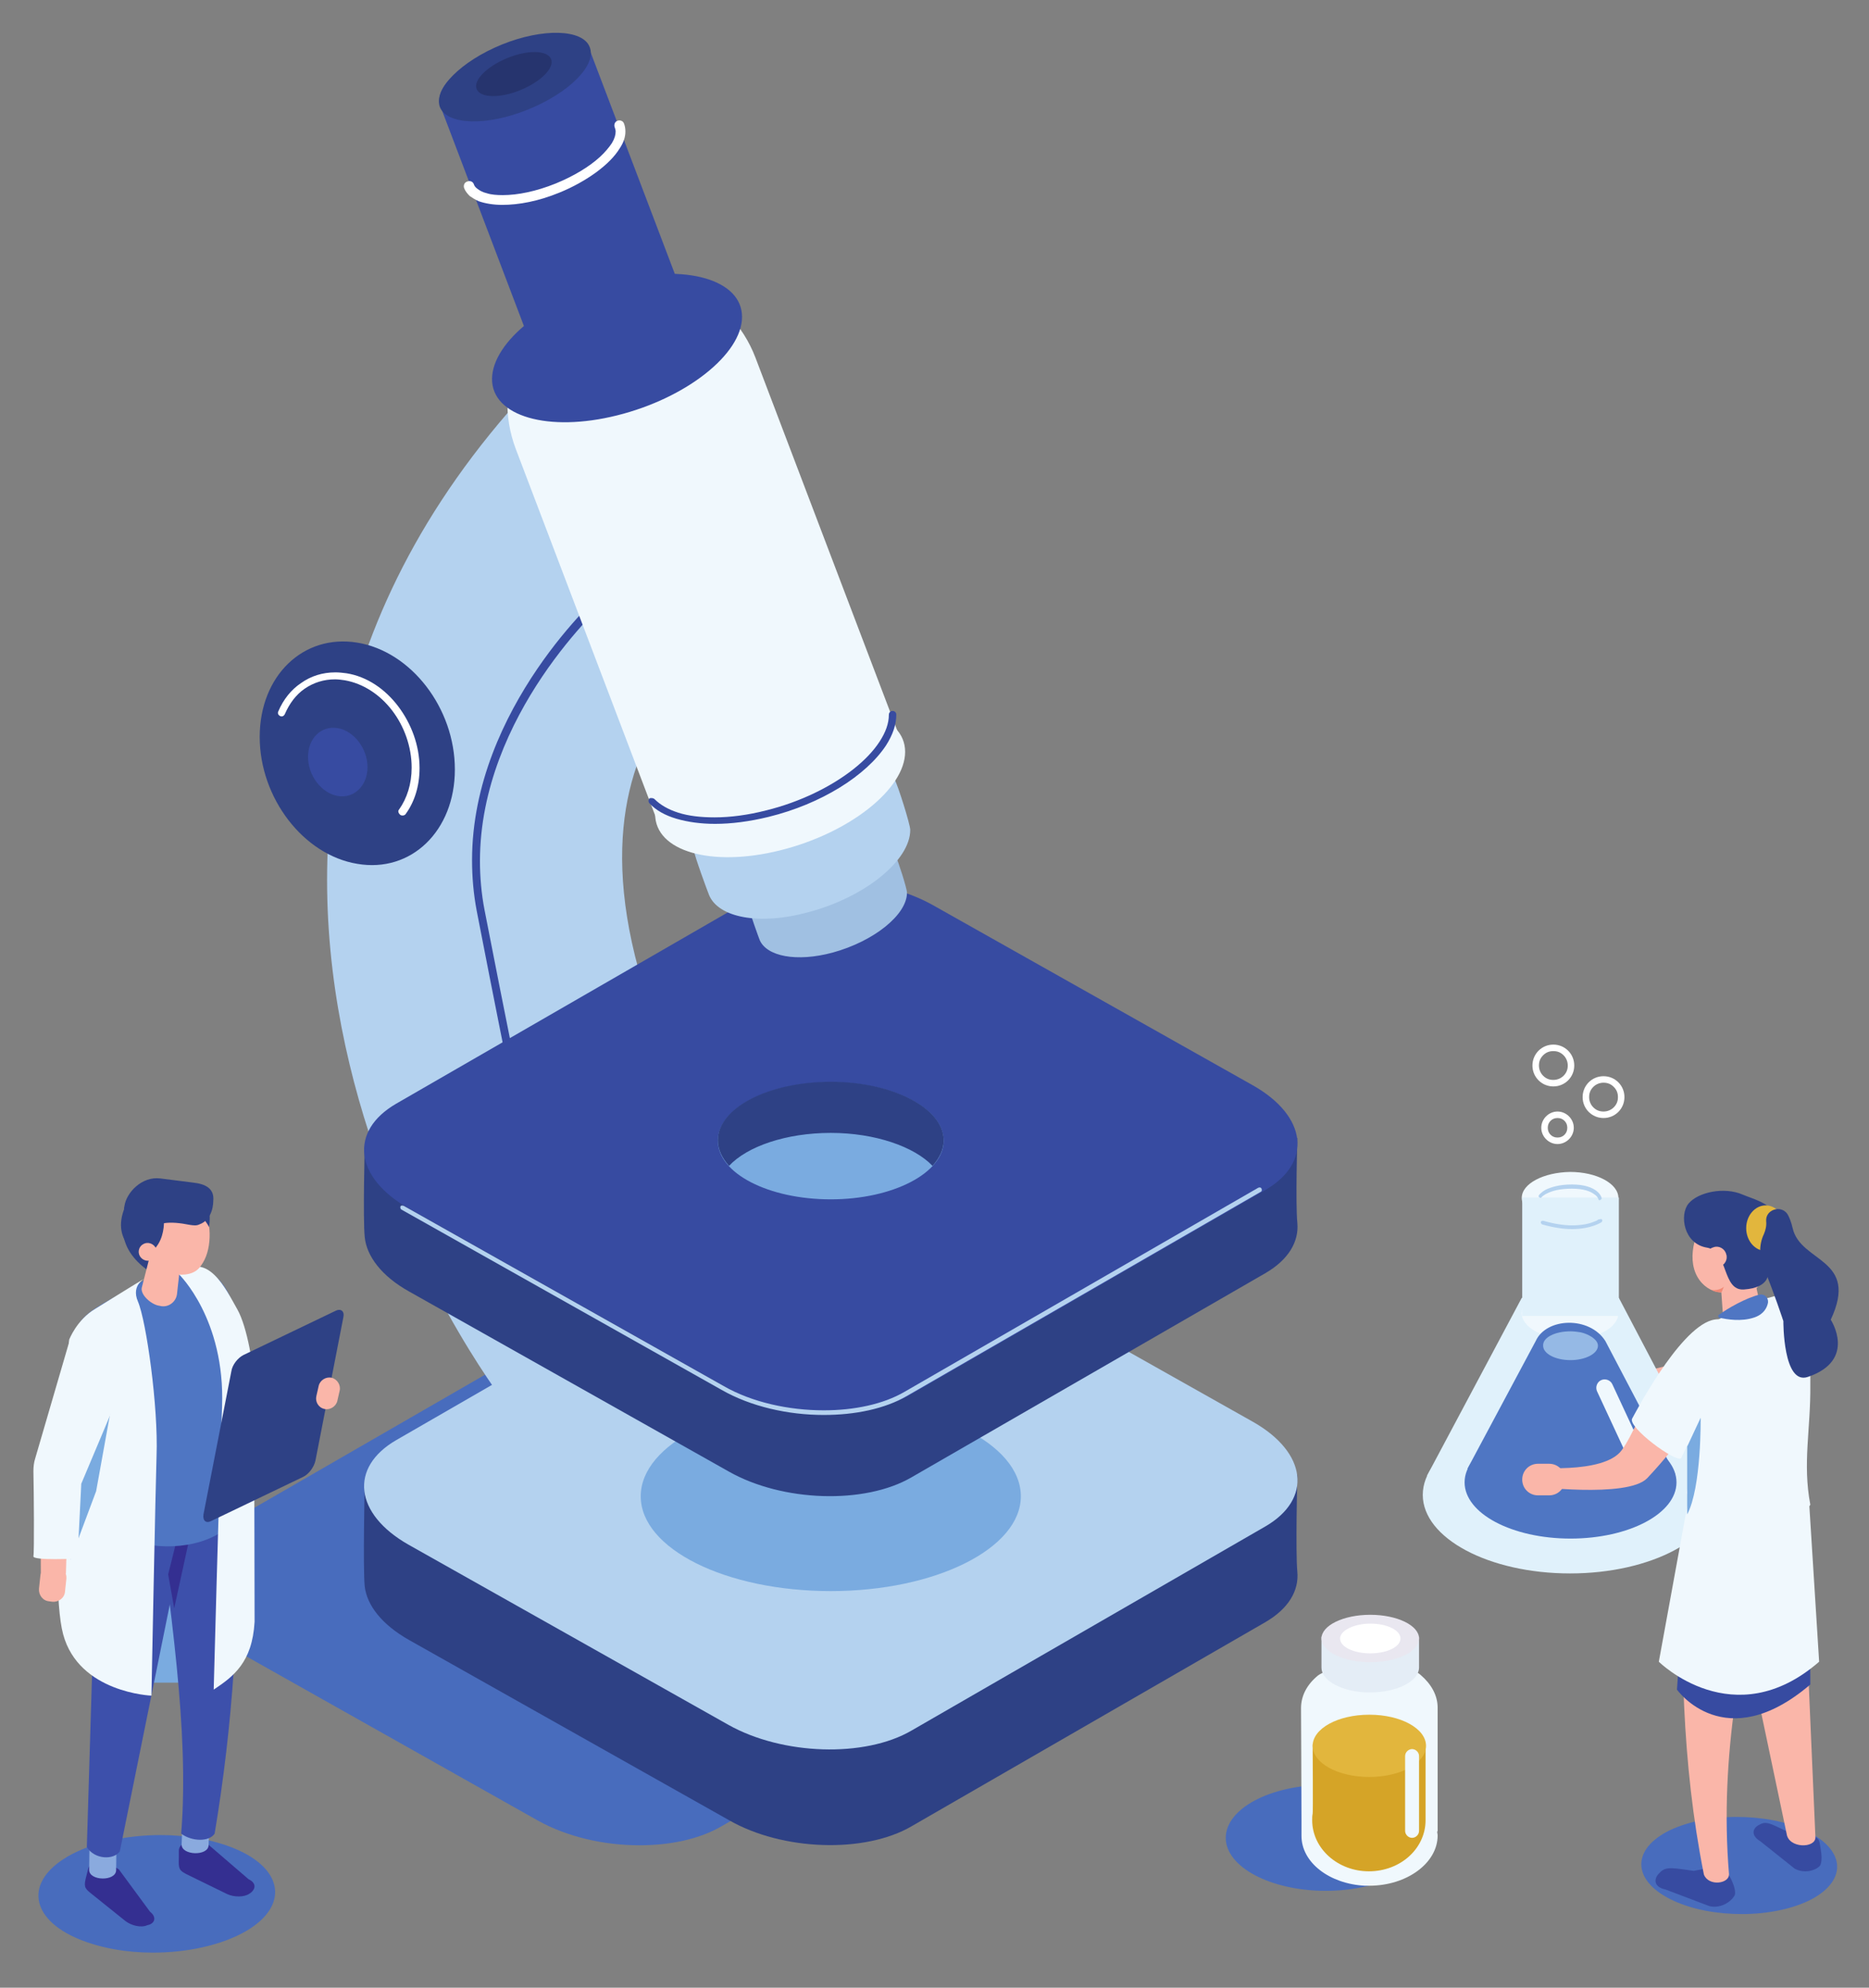 <?xml version="1.0" encoding="UTF-8"?> <svg xmlns="http://www.w3.org/2000/svg" version="1.1" viewBox="0 0 580 616.8" xml:space="preserve"><rect x="0" y="0" width="580" height="616.8" fill="#808080" stroke="none"/> <style type="text/css"> .stb0{fill:#486CBD;} .stb1{fill:#F0F8FD;} .stb2{fill:#D5A427;} .stb3{fill:#E2B63D;} .stb4{fill:#E4EDF6;} .stb5{fill:#E9E7F0;} .stb6{fill:#FFFFFF;} .stb7{fill:#B4D2EF;} .stb8{fill:#374BA1;} .stb9{fill:#2E4185;} .stb10{fill:#7AABE0;} .stb11{fill:#A0C0E2;} .stb12{fill:#26346E;} .stb13{fill:#FAB6A9;} .stb14{fill:#E0F1FB;} .stb15{fill:#4F76C3;} .stb16{fill:#95B9E5;} .stb17{fill:#F18976;} .stb18{fill:#342F91;} .stb19{fill:#8AAADE;} .stb20{fill:#3D50AB;} .stb21{fill:#4948A6;} </style> <g transform="matrix(1.442 0 0 -1.442 -894.2 1308.6)"> <path class="stb0" d="m905.4 500.6c11.9 0 21.5 5.1 21.5 11.4s-9.6 11.4-21.5 11.4-21.5-5.1-21.5-11.4 9.7-11.4 21.5-11.4"></path> <path class="stb1" d="m900.2 515.5c0 5.9-0.1 24-0.1 24.4 0 2.7 1.3 5.1 3.6 7 0.8 0.7 3.1 1 3.3 4.1 0 0 13.8 3.5 13.6 0.7-0.2-2.4 4.1-3.5 5.3-4.7 2.2-1.9 3.6-4.3 3.6-7v-26.6h-0.1c0-0.3 0.1-0.6 0.1-0.9 0-5.9-6.6-10.8-14.7-10.8h-1c-7.6 0.4-13.6 5-13.6 10.7v0.5 2.6"></path> <path class="stb2" d="m902.6 532.3c0-2.9 3.8-5.3 8.9-6h6.5c5.1 0.7 8.9 3.1 8.9 6v-15.5-1c0-6.1-5.4-11-12.2-11-6.7 0-12.2 4.9-12.2 11 0 0.5 0 0.9 0.1 1.4 0.1 0 0 14.6 0 15.1"></path> <path class="stb3" d="m902.6 531.8c0-3.7 5.4-6.7 12.2-6.7 6.7 0 12.2 3 12.2 6.7s-5.4 6.7-12.2 6.7-12.2-3-12.2-6.7"></path> <path class="stb4" d="m904.6 555.1c0.1-0.5 0.4-1 0.6-1.5 0.1-0.1 0.2-0.3 0.3-0.4v-0.1 0.1c1.7-1.8 5.3-3.1 9.5-3.1 5.8 0 10.5 2.4 10.5 5.4v-6.8c0-3-4.7-5.4-10.5-5.4-0.8 0-1.5 0-2.2 0.1-4.7 0.5-8.3 2.7-8.3 5.2v6.8c0-0.1 0.1-0.2 0.1-0.3"></path> <path class="stb5" d="m904.5 554.9c0-2.8 4.7-5.1 10.5-5.1s10.5 2.3 10.5 5.1-4.7 5.1-10.5 5.1-10.5-2.3-10.5-5.1"></path> <path class="stb6" d="m908.5 554.9c0-1.8 2.9-3.2 6.5-3.2s6.5 1.4 6.5 3.2-2.9 3.2-6.5 3.2c-3.5 0-6.5-1.5-6.5-3.2"></path> <path class="stb1" d="m924 512c0.8 0 1.5 0.7 1.5 1.5v16.1c0 0.8-0.7 1.5-1.5 1.5s-1.5-0.7-1.5-1.5v-16.1c0-0.8 0.7-1.5 1.5-1.5"></path> <path class="stb0" d="m757.7 510.4c6.6 0 12.9 1.3 17.7 4.1l76.1 43.9c10.2 5.9 9 15.9-2.6 22.5l-68.9 38.8c-6.2 3.5-14.2 5.3-21.8 5.3-6.6 0-12.9-1.3-17.7-4.1l-76.1-43.9c-10.2-5.9-9-15.9 2.6-22.5l68.9-38.8c6.3-3.5 14.2-5.3 21.8-5.3"></path> <path class="stb7" d="m728.4 606.1s-86 112 1.1 212.7l26 6 25.8-54.7s-51-20.4-13.6-97.7 36.4-66.1 36.4-66.1l-75.7-0.2"></path> <path class="stb8" d="m750.9 778.6c-0.4-0.4-7.3-6.6-14.1-16.7s-13.4-24-13.4-39.7c0-3.4 0.3-7 1-10.6 4.7-24.1 7.3-36.8 8.7-43.4 0.7-3.3 1.1-5.2 1.3-6.1 0.1-0.5 0.2-0.8 0.2-0.9v-0.1c0.1-0.4-0.1-0.8-0.5-1-0.4-0.1-0.8 0.1-1 0.5 0 0 0 0.1-0.1 0.3-0.2 0.6-0.7 2.7-2.2 9.9s-4 19.6-8.1 40.7c-0.7 3.7-1 7.3-1 10.9 0 16.4 7 30.8 14 41.1s14 16.4 14 16.5c0.3 0.3 0.8 0.2 1.1-0.1 0.4-0.5 0.4-1 0.1-1.3"></path> <path class="stb9" d="m816.3 514.5 76.1 43.9c5 2.9 7.3 6.8 6.9 10.9s0 20.8 0 20.8l-78.3 29.7c-11.6 6.5-29.3 7.1-39.4 1.2l-83-32.7s-0.4-18.2 0-22.2c0.5-4.1 3.7-8.2 9.5-11.5l68.9-38.8c11.5-6.6 29.2-7.2 39.3-1.3"></path> <path class="stb7" d="m816.3 535.1 76.1 43.9c10.2 5.9 9 15.9-2.6 22.5l-68.9 38.8c-11.6 6.5-29.3 7.1-39.4 1.2l-76.1-43.9c-10.2-5.9-9-15.9 2.6-22.5l68.9-38.8c11.6-6.5 29.3-7.1 39.4-1.2"></path> <path class="stb10" d="m758 585.5c0-11.3 18.3-20.4 40.9-20.4s40.9 9.2 40.9 20.4c0 11.3-18.3 20.4-40.9 20.4-22.6 0.1-40.9-9.1-40.9-20.4"></path> <path class="stb9" d="m816.3 589.6 76.1 43.9c5 2.9 7.3 6.8 6.9 10.9s0 18.2 0 18.2l-78.3 32.2c-11.6 6.5-29.3 7.1-39.4 1.2l-83-35.3s-0.4-15.4 0-19.4c0.4-4.1 3.6-8.4 9.5-11.7l68.9-38.8c11.5-6.5 29.2-7.1 39.3-1.2"></path> <path class="stb8" d="m816.3 607.5 76.1 43.9c10.2 5.9 9 15.9-2.6 22.5l-68.9 38.8c-11.6 6.5-29.3 7.1-39.4 1.2l-76.1-43.9c-10.2-5.9-9-15.9 2.6-22.5l68.9-38.8c11.6-6.5 29.3-7.1 39.4-1.2"></path> <path class="stb7" d="m707 648 68.9-38.8c6.1-3.5 14-5.2 21.5-5.2 6.5 0 12.8 1.3 17.4 4l76.1 43.9c0.2 0.1 0.6 0.1 0.7-0.2 0.1-0.2 0.1-0.6-0.2-0.7l-76.1-43.9c-4.8-2.8-11.2-4.1-17.9-4.1-7.7 0-15.7 1.8-22 5.4l-68.9 38.8c-0.2 0.1-0.3 0.4-0.2 0.7 0.1 0.2 0.4 0.2 0.7 0.1"></path> <path class="stb10" d="m774.6 662c0-7 10.9-12.6 24.3-12.6s24.3 5.7 24.3 12.6c0 7-10.9 12.6-24.3 12.6s-24.3-5.6-24.3-12.6"></path> <path class="stb9" d="m798.9 663.7c-9.6 0-18-2.9-21.9-7.1-1.5 1.7-2.4 3.5-2.4 5.5 0 7 10.9 12.6 24.3 12.6s24.3-5.7 24.3-12.6c0-2-0.9-3.8-2.4-5.5-3.9 4.1-12.3 7.1-21.9 7.1"></path> <path class="stb9" d="m676 748.9c0-13.1 9.4-25.4 21-27.3 11.6-2 21 7.1 21 20.3s-9.4 25.4-21 27.3-21-7.1-21-20.3"></path> <path class="stb8" d="m686.4 744.6c0-4 2.9-7.8 6.4-8.4s6.4 2.2 6.4 6.2-2.9 7.8-6.4 8.4c-3.6 0.6-6.4-2.2-6.4-6.2"></path> <path class="stb6" d="m706 733.3c1.7 2.4 2.7 5.5 2.7 9 0 4.5-1.6 8.9-4.2 12.3s-6.2 5.8-10.2 6.5c-0.7 0.1-1.4 0.2-2.1 0.2-2.4 0-4.6-0.7-6.5-2s-3.3-3.2-4.3-5.5c-0.2-0.4-0.6-0.6-1-0.4s-0.6 0.6-0.4 1c1.1 2.6 2.8 4.7 4.9 6.1 2.1 1.5 4.6 2.3 7.4 2.3 0.8 0 1.6-0.1 2.4-0.2 4.4-0.7 8.3-3.4 11.1-7.1s4.6-8.4 4.6-13.3c0-3.9-1.1-7.3-3-9.9-0.2-0.3-0.7-0.4-1.1-0.2-0.5 0.4-0.6 0.9-0.3 1.2"></path> <path class="stb11" d="m781.3 712.1c0-0.6 2.1-6.4 2.3-6.9 1.5-3.5 7.9-4.8 15.7-2.7 8.8 2.4 16 8.1 16 12.9 0 0.9-2 7.1-2.4 7.8-2 3-6.4-1.5-13.6-3.4-8.8-2.4-17.9-2.9-18-7.7"></path> <path class="stb7" d="m769.5 724.3c0-0.8 2.9-8.7 3.2-9.4 2-4.9 10.9-6.6 21.4-3.7 12.1 3.2 21.9 11.1 21.9 17.7 0 1.2-2.7 9.7-3.3 10.7-2.7 4.1-8.7-2-18.6-4.6-12-3.5-24.6-4.2-24.6-10.7"></path> <path class="stb1" d="m813.2 750.3-30.5 80.2c-5.4 14.2-21.3 21.4-35.6 16-14.2-5.4-21.4-21.3-16-35.6l30.5-80.2c5.5-14.2 57 5.4 51.6 19.6"></path> <path class="stb8" d="m756 824.6c8.9 3.4 13.3 13.3 10 22.2l-19 50c-3.4 8.9-35.5-3.3-32.1-12.2l19-50c3.3-8.9 13.3-13.4 22.1-10"></path> <path class="stb8" d="m726 825.9c0-8 12.1-11.5 26.9-7.8 14.9 3.7 26.9 13.2 26.9 21.2s-12.1 11.5-26.9 7.8c-14.8-3.6-26.9-13.1-26.9-21.2"></path> <path class="stb9" d="m714.8 884.4c1.6-3.8 10-4.1 18.9-0.5s14.9 9.6 13.3 13.5c-1.5 3.8-10 4.1-18.9 0.5-8.8-3.6-14.8-9.6-13.3-13.5"></path> <path class="stb12" d="m722.7 888.3c0.8-1.9 5-2 9.4-0.2s7.4 4.8 6.6 6.7-5 2-9.4 0.2-7.4-4.8-6.6-6.7"></path> <path class="stb6" d="m722.1 867.8c0.1-0.3 0.3-0.6 0.7-0.9 0.5-0.4 1.2-0.8 2.1-1 0.9-0.3 2.1-0.4 3.4-0.4 3.2 0 7.2 0.8 11.4 2.5 3.9 1.6 7.2 3.6 9.5 5.7 1.1 1 2 2.1 2.6 3 0.6 1 0.8 1.8 0.8 2.5 0 0.3-0.1 0.6-0.2 0.9-0.2 0.5 0 1.2 0.6 1.4 0.5 0.2 1.2 0 1.4-0.6 0.2-0.5 0.3-1.1 0.3-1.7 0-1.2-0.4-2.4-1.2-3.6-1.1-1.8-2.8-3.5-5.1-5.2-2.2-1.6-5-3.2-8-4.4-4.4-1.8-8.6-2.6-12.2-2.6-1.9 0-3.7 0.3-5.1 0.8-0.7 0.3-1.3 0.7-1.9 1.1-0.5 0.5-1 1.1-1.2 1.7-0.2 0.5 0 1.2 0.6 1.4 0.7 0.3 1.3 0 1.5-0.6"></path> <path class="stb1" d="m761.1 732.3c0-8 12.1-11.5 26.9-7.8 14.9 3.7 26.9 13.2 26.9 21.2s-12.1 11.5-26.9 7.8c-14.9-3.6-26.9-13.2-26.9-21.2"></path> <path class="stb8" d="m761 735.5c1.2-1.2 2.9-2.2 5.1-2.9s4.8-1 7.8-1c3.4 0 7.2 0.5 11.1 1.5 7.3 1.8 14 5.1 18.8 8.9 2.4 1.9 4.3 3.9 5.6 5.9s2 3.9 2 5.8c0 0.4 0.3 0.8 0.8 0.8 0.4 0 0.8-0.3 0.8-0.8 0-2.2-0.8-4.4-2.2-6.6-2.1-3.2-5.6-6.4-10-9.1s-9.6-4.9-15.3-6.3c-4.1-1-8-1.5-11.5-1.5-3.1 0-5.9 0.4-8.3 1.1s-4.4 1.8-5.8 3.3c-0.3 0.3-0.3 0.8 0 1.1 0.3 0.1 0.8 0.1 1.1-0.2"></path> <path class="stb13" d="m960.4 609.1 20.2 4.9s0.1-7.3-0.3-8-16.6-2.7-16.6-2.7l-3.3 5.8"></path> <path class="stb14" d="m989.4 588.4-20.9 39.8h-20.9l-20.4-38.3 62.2-1.5"></path> <path class="stb14" d="m926.3 585.8c0-9.3 14.2-16.9 31.7-16.9s31.7 7.6 31.7 16.9-14.2 16.9-31.7 16.9-31.7-7.5-31.7-16.9"></path> <path class="stb1" d="m947.6 649.7c0-3.1 4.7-5.6 10.4-5.6 5.8 0 10.4 2.5 10.4 5.6s-4.7 5.6-10.4 5.6c-5.7-0.1-10.4-2.5-10.4-5.6"></path> <path class="stb1" d="m947.6 624.9c0-3.1 4.7-5.6 10.4-5.6 5.8 0 10.4 2.5 10.4 5.6s-4.7 5.6-10.4 5.6c-5.7-0.1-10.4-2.6-10.4-5.6"></path> <path class="stb14" d="m947.7 624.3h20.8v25.5h-20.8v-25.5"></path> <path class="stb15" d="m935.3 588.5c0-6.7 10.2-12.1 22.8-12.1s22.8 5.4 22.8 12.1-10.2 12.1-22.8 12.1-22.8-5.4-22.8-12.1"></path> <path class="stb15" d="m980.6 590.3-15 28.6c-3.4 5.4-12.7 5.1-15 0l-14.7-27.5 44.7-1.1"></path> <path class="stb1" d="m973.5 591.5c0.9 0.4 1.3 1.5 0.9 2.4l-7.3 15.7c-0.4 0.9-1.5 1.3-2.4 0.9s-1.3-1.5-0.9-2.4l7.3-15.7c0.4-0.9 1.5-1.3 2.4-0.9"></path> <path class="stb7" d="m964.8 644.5s-2.2-1.5-6.4-1.5c-1.8 0-3.9 0.3-6.4 1-0.2 0.1-0.3 0.3-0.3 0.5s0.3 0.3 0.5 0.3c2.4-0.7 4.5-1 6.2-1 2 0 3.5 0.3 4.5 0.7 0.5 0.2 0.9 0.3 1.1 0.5 0.1 0.1 0.2 0.1 0.3 0.1h0.1c0.2 0.1 0.4 0.1 0.5-0.1 0.1-0.1 0-0.4-0.1-0.5"></path> <path class="stb7" d="m964.1 649.4h0.1-0.1 0.1-0.1s-0.1 0.6-0.9 1.1c-0.8 0.6-2.2 1.2-4.8 1.2-2.7 0-4.3-0.5-5.3-1-0.5-0.2-0.8-0.5-1-0.6l-0.2-0.2-0.1 0.1 0.1-0.1-0.1 0.1 0.1-0.1c-0.1-0.2-0.3-0.2-0.5-0.1s-0.2 0.3-0.1 0.5c0 0 0.4 0.6 1.5 1.2 1.1 0.5 2.8 1.1 5.6 1.1s4.4-0.7 5.3-1.4 1.1-1.5 1.1-1.5c0-0.2-0.1-0.4-0.3-0.4-0.1-0.2-0.3-0.1-0.4 0.1"></path> <path class="stb16" d="m958.1 621c0.7 0 1.4-0.1 2.1-0.2 1.5-0.3 2.6-1.1 2.6-1.1 0.7-0.5 1.2-1.1 1.2-1.8 0-1.7-2.7-3.1-5.9-3.1-3.3 0-5.9 1.4-5.9 3.1-0.1 1.8 2.6 3.1 5.9 3.1"></path> <path class="stb6" d="m952.5 664.8h0.7c0-0.6 0.2-1.1 0.6-1.5s0.9-0.6 1.5-0.6 1.1 0.2 1.5 0.6 0.6 0.9 0.6 1.5-0.2 1.1-0.6 1.5-0.9 0.6-1.5 0.6-1.1-0.2-1.5-0.6-0.6-0.9-0.6-1.5h-1.4c0 1.9 1.6 3.5 3.5 3.5s3.5-1.6 3.5-3.5-1.6-3.5-3.5-3.5-3.5 1.6-3.5 3.5h0.7"></path> <path class="stb6" d="m961.4 671.4h0.7c0-0.8 0.3-1.6 0.9-2.2s1.3-0.9 2.2-0.9c0.8 0 1.6 0.3 2.2 0.9s0.9 1.3 0.9 2.2-0.3 1.6-0.9 2.2-1.3 0.9-2.2 0.9c-0.8 0-1.6-0.3-2.2-0.9s-0.9-1.3-0.9-2.2h-1.4c0 2.5 2 4.5 4.5 4.5s4.5-2 4.5-4.5-2-4.5-4.5-4.5-4.5 2-4.5 4.5h0.7"></path> <path class="stb6" d="m950.6 678.2h0.7c0-0.8 0.3-1.6 0.9-2.2s1.3-0.9 2.2-0.9c0.8 0 1.6 0.3 2.2 0.9s0.9 1.3 0.9 2.2c0 0.8-0.3 1.6-0.9 2.2s-1.3 0.9-2.2 0.9-1.6-0.3-2.2-0.9-0.9-1.3-0.9-2.2h-1.4c0 2.5 2 4.5 4.5 4.5s4.5-2 4.5-4.5-2-4.5-4.5-4.5-4.5 2-4.5 4.5h0.7"></path> <path class="stb0" d="m995 495.6c5.5 0 11 1.1 15 3.2 7.8 4.2 7.2 10.8-1.4 14.8-4.2 2-9.5 2.9-14.8 2.9-5.5 0-11-1.1-15-3.2-7.8-4.2-7.2-10.8 1.4-14.8 4.3-2 9.6-2.9 14.8-2.9"></path> <path class="stb8" d="m1010.3 512.5-5 0.6c-3.4 1.5-4.9 2.7-6.4 1.8l-0.4-0.2c-1.5-0.9-1.3-2.4 0.4-3.4l7.4-5.9c1.7-1 4.1-0.7 5.4 0.5 0 0 0.8 0.7 0.2 3.9-0.3 1.8-0.2 1.9-1.6 2.7"></path> <path class="stb13" d="m1004.6 512.9c0.4-3.2 6.2-3.2 6.2-0.8l-3.2 73.3-19.4 5.5 16.4-78"></path> <path class="stb8" d="m989.9 505.9-5.3-1c-3.9 0.5-5.9 1.1-7.2-0.3l-0.4-0.4c-1.2-1.4-0.6-2.9 1.5-3.3l9.5-3.6c2.1-0.5 4.4 0.6 5.4 2.3 0 0 0.6 1-1 4-0.9 1.8-0.8 1.9-2.5 2.3"></path> <path class="stb13" d="m986.8 504.1c1-2.6 5.5-2 5.4 0.1-2.1 25.4 2.7 49.4 8.9 72.7l-18.6 2c-0.8-27.3-0.5-50.7 4.3-74.8"></path> <path class="stb8" d="m983.6 579.9-2.6-36s10.3-14.6 28.7 1.1l-0.1 32.8-26 2.1"></path> <path class="stb1" d="m983.6 585.5-6.5-35.6s16.1-16 34.5 0l-2.1 33.4-25.9 2.2"></path> <path class="stb13" d="m989.8 632.9c1.4-4.8 5-6.2 8-3s4.4 9.6 3 14.4-5 6.2-8 3c-3-3.1-4.4-9.6-3-14.4"></path> <path class="stb13" d="m984.7 634.4c1.4-4.8 6.6-6.6 9.6-3.4s4.4 9.6 3 14.4-5 6.2-8 3c-3-3.1-6-9.1-4.6-14"></path> <path class="stb13" d="m996.4 620.5 0.5 0.1c1.7 0.4 2.9 2.1 2.5 3.9l-2.2 9.9c-0.4 1.7-2.1 2.9-3.9 2.5l-0.5-0.1c-1.7-0.4-2.9-2.1-2.5-3.9l0.7-9.8c0.4-1.8 3.7-3 5.4-2.6"></path> <path class="stb9" d="m1000.6 633.7s0.6-3.3-5.2-3.7c-4.7-0.3-3.3 8.2-7.9 9-5.1 0.8-6 7.1-4 9.5s7.6 3.7 11.7 1.9c4-1.7 12.5-3 5.4-16.7"></path> <path class="stb13" d="m987.4 636.4c0.3-1.2 1.6-1.9 2.7-1.5 1.2 0.3 1.9 1.6 1.5 2.7-0.3 1.2-1.6 1.9-2.7 1.5-1.2-0.3-1.9-1.5-1.5-2.7"></path> <path class="stb1" d="m1009.7 583.7c-1.7 9 0.1 16.2 0 25.8 0 17.3 0.8 21.5-8.3 18.9l-2.6-0.7c-1.2-0.3-2.4-0.8-3.6-1.4-12.1-6.2-15.3-8.1-14.7-15.3-0.1-11.9 5.5-14.3 2.5-24.7 2.5-8.1 23.9-8.4 26.7-2.6"></path> <path class="stb17" d="m990.6 629.4 0.5 1.2s-0.9-0.9-2.7-0.7c0 0 1-0.6 2.2-0.5"></path> <path class="stb3" d="m995.9 643.2c0-2.7 1.9-4.9 4.2-4.9s4.2 2.2 4.2 4.9-1.9 4.9-4.2 4.9-4.2-2.2-4.2-4.9"></path> <path class="stb9" d="m1000.2 644.7c-0.2 2.5 3.2 3.6 4.6 1.5 0.4-0.7 0.8-1.7 1.1-3 1.7-7.5 14.4-6.4 8.2-19.7 0 0 5.7-8.7-4.9-12.3-5.4-1.9-5.3 12-5.3 12s-2.1 6.4-4.2 11.4c-1 2.3-1.1 5 0 7.3 0.4 0.9 0.6 1.9 0.5 2.8"></path> <path class="stb15" d="m998.8 628.9c1 0.2 1.9-0.6 1.8-1.7-0.2-1.1-0.9-2.5-2.9-3.2-2.9-1-6-0.4-7.5-0.1-0.4 0.1-0.4 0.6-0.1 0.7 1.6 1.2 5.7 3.6 8.7 4.3"></path> <path class="stb13" d="m992.3 618.7s-2.5-13.2-17.7-29.3c-4.2-4.4-25.2-1.7-25.2-1.7v4.1s15.8-1.7 19.7 3.6c4.5 5.9 10.8 28.8 23.2 23.3"></path> <path class="stb1" d="m989.5 609.8-7.6-16.1c-1-1.1-11.8 6.8-10.5 8.6 0.2 0.3 9.8 19 17.1 21.1 5.9 1.6 5.3-6.7 1-13.6"></path> <path class="stb13" d="m951.1 585.7h2.4c1.9 0 3.4 1.5 3.4 3.4s-1.5 3.4-3.4 3.4h-2.4c-1.9 0-3.4-1.5-3.4-3.4s1.5-3.4 3.4-3.4"></path> <path class="stb10" d="m983.2 596.2 2.9 6.2s0.2-15-2.9-20.8v14.6"></path> <path class="stb10" d="m652.4 545.4h8.3c3.4 0 6.3 2.8 6.3 6.3v19.7c0 3.4-2.8 6.3-6.3 6.3h-8.3c-3.4 0-6.3-2.8-6.3-6.3v-19.7c0-3.5 2.8-6.3 6.3-6.3"></path> <path class="stb0" d="m653 487.3c7.4 0 14.8 1.6 20 4.6 9.3 5.4 8.2 13.4-2.4 17.8-4.6 1.9-10.2 2.9-15.9 2.9-7.4 0-14.8-1.6-20-4.6-9.3-5.4-8.2-13.4 2.4-17.8 4.6-1.9 10.2-2.9 15.9-2.9"></path> <path class="stb13" d="m690.3 606.3-12-8.6c-2.7-2-6.6-1-8 2.1l-9.6 20.3 10.9-5.2 2.9-7.6c0.4-1.2 1.8-1.7 2.9-1.2l9.2 4.4 3.7-4.2"></path> <path class="stb18" d="m652.4 496.1-6.7 9.1c-1 0.8-3.3 1.4-5 1.4-0.7 0-1.4-0.5-1.6-1.2l-0.4-1.6c-0.6-2.2-0.4-2.6 0.8-3.6l7.6-6.1c1.3-1 3.4-1.5 4.7-0.9l0.4 0.1c1.4 0.5 1.5 1.8 0.2 2.8"></path> <path class="stb19" d="m639.3 505.1c0-2.4 5.7-2.5 5.8-0.1l0.1 7.7-5.8 0.1-0.1-7.7"></path> <path class="stb18" d="m673.6 503.1-8.6 7.4c-1.1 0.5-3.6 0.6-5.2 0.3-0.7-0.2-1.2-0.8-1.2-1.6v-1.6c-0.1-2.3 0.1-2.6 1.6-3.4l8.8-4.3c1.5-0.7 3.7-0.7 4.8 0.1l0.3 0.2c1.2 1 1 2.2-0.5 2.9"></path> <path class="stb19" d="m659.2 510.6c-0.1-2.4 5.7-2.6 5.8-0.2l0.3 7.7-5.8 0.2-0.3-7.7"></path> <path class="stb20" d="m659.1 512.9c2.3-1.7 6-1.8 7.2 0 3.9 23.3 5.5 47.1 4.8 71.4l-18 6.1c3.6-29.3 7.8-55.2 6-77.5"></path> <path class="stb20" d="m638.8 510c1.7-2.7 5.8-2.8 7.1-0.9l16.2 80-20.9 0.4-2.4-79.5"></path> <path class="stb18" d="m656.3 568.7 1.3-7.3 3.4 15.6c-0.9-0.3-1.8-0.5-2.8-0.7l-1.9-7.6"></path> <path class="stb21" d="m670.4 627 4.6-15.7c-2.3-5-5.6-7.1-9.4-7.8l-6.9 15.3 7.7 5.5 4 2.7"></path> <path class="stb15" d="m672.5 587.6c-0.5 9.1-1 17.5-0.4 28.9-0.9 15.6-7.2 21.1-16.8 16.9l-4-1.3c-11.5-7.1-17.6-7.1-14.7-19.6l3.7-27.5c0.8-14.2 33.9-14 32.2 2.6"></path> <path class="stb17" d="m658.6 633.3s-3.9-0.3-6.6 3.2c0 0 2.8-5.5 6.3-5.8l0.3 2.6"></path> <path class="stb1" d="m651.5 632.5s-3.3-1.4-1.7-5.1c1.8-4.2 4.4-22.7 4-33.2-0.2-5.8-1.1-51.6-1.1-51.6s-15.6 0.6-19 13.2 1.3 63.4 1.3 63.4 1.6 4.3 5.7 6.7c4.2 2.6 10.8 6.7 10.8 6.6"></path> <path class="stb13" d="m644.7 608.2c-4.4-6.3-8.7-12.8-9.5-22.3-0.5-1.2-0.9-17-0.9-17l-5.4-0.9s-0.1 21.7 0.2 22.9l5.1 23.2 10.5-5.9"></path> <path class="stb13" d="m631.5 570.6 0.7-0.1c1.4-0.1 2.3-1.4 2.2-2.7l-0.3-2.8c-0.1-1.4-1.4-2.3-2.7-2.2l-0.7 0.1c-1.4 0.1-2.3 1.4-2.2 2.7l0.3 2.8c0.2 1.4 1.4 2.4 2.7 2.2"></path> <path class="stb10" d="m644.7 608.2-3.9-21.6-5.5-14.7-0.1 14 9.5 22.3"></path> <path class="stb1" d="m658.6 633.3s10-9.6 9.3-28.5-1.8-60.9-1.8-60.9c4.2 2.8 8.3 5.8 8.8 14.6l-0.1 50.4c0 4.3-1.5 13.1-3.6 16.8-2.5 4.4-6.4 12.8-12.6 7.6"></path> <path class="stb9" d="m658.5 634.2s-1.1-1.8-1.8-2.2-10.8 3.7-10.1 11.9c0.4 5.2 10.3 4.3 10.3 4.3l1.6-14"></path> <path class="stb13" d="m654.4 626.5 0.5-0.1c1.6-0.2 3.1 1 3.3 2.6l1 9.1c0.2 1.6-1 3.1-2.6 3.3l-0.5 0.1c-1.6 0.2-3.1-1-3.3-2.6l-2.2-8.6c-0.2-1.6 2.2-3.6 3.8-3.8"></path> <path class="stb13" d="m656.4 636.8c2.1-3.9 5.5-4.3 7.4-1 2 3.3 1.9 9.1-0.3 12.9-2.1 3.9-5.5 4.3-7.4 1-2-3.3-1.9-9.1 0.3-12.9"></path> <path class="stb13" d="m651.7 637.1c2.1-3.9 9.5-5.4 11.5-2.1s-0.8 10.2-2.9 14c-2.1 3.9-5.5 4.3-7.4 1-2-3.3-3.3-9.1-1.2-12.9"></path> <path class="stb9" d="m655.1 647.6s2-7.9-4.2-10.6c0 0-7.7 3.2-3.5 11.6 3.7 7.4 11.9 3.2 11.9 3.2l-4.2-4.2"></path> <path class="stb9" d="m665.1 643.4s-1.3 3.3-5.7 4.2l3 2.4c0.1 0 3.6-0.3 2.7-6.6"></path> <path class="stb9" d="m652.4 642.4c1.2 2.1 4.1 2.4 8.6 1.5 0.7-0.1 1.4-0.2 2 0.1 3.1 1.1 3 5 3 5 0.3 2.7-1.6 3.7-4.3 4l-7.1 0.9c-4 0.5-7.3-3.1-7.7-5.9l-0.1-0.5c-0.1-2.6 2.9-4.7 5.6-5.1"></path> <path class="stb13" d="m650.2 637.2c0.5-0.9 1.7-1.3 2.6-0.8s1.3 1.7 0.8 2.6-1.7 1.3-2.6 0.8c-1-0.5-1.3-1.7-0.8-2.6"></path> <path class="stb9" d="m665.6 580.2 19.8 9.5c1.2 0.6 2.3 2.1 2.6 3.5l6 30.8c0.3 1.3-0.5 2-1.7 1.4l-19.8-9.5c-1.2-0.6-2.4-2.1-2.6-3.5l-6-30.8c-0.2-1.4 0.6-2 1.7-1.4"></path> <path class="stb13" d="m689.9 604.3c1.2-0.3 2.5 0.5 2.8 1.7l0.5 2.2c0.3 1.2-0.5 2.5-1.7 2.8s-2.5-0.5-2.8-1.7l-0.5-2.2c-0.3-1.2 0.4-2.5 1.7-2.8"></path> <path class="stb1" d="m647 610.7c-0.1-0.5-9.4-22.5-9.4-22.5l-0.8-16.1s-9.7-0.5-9.5 0.5c0.2 0.8 0.1 13.9 0 18.3 0 0.9 0.1 1.9 0.4 2.8l7.5 25.7 11.8-8.7"></path> </g> </svg> 